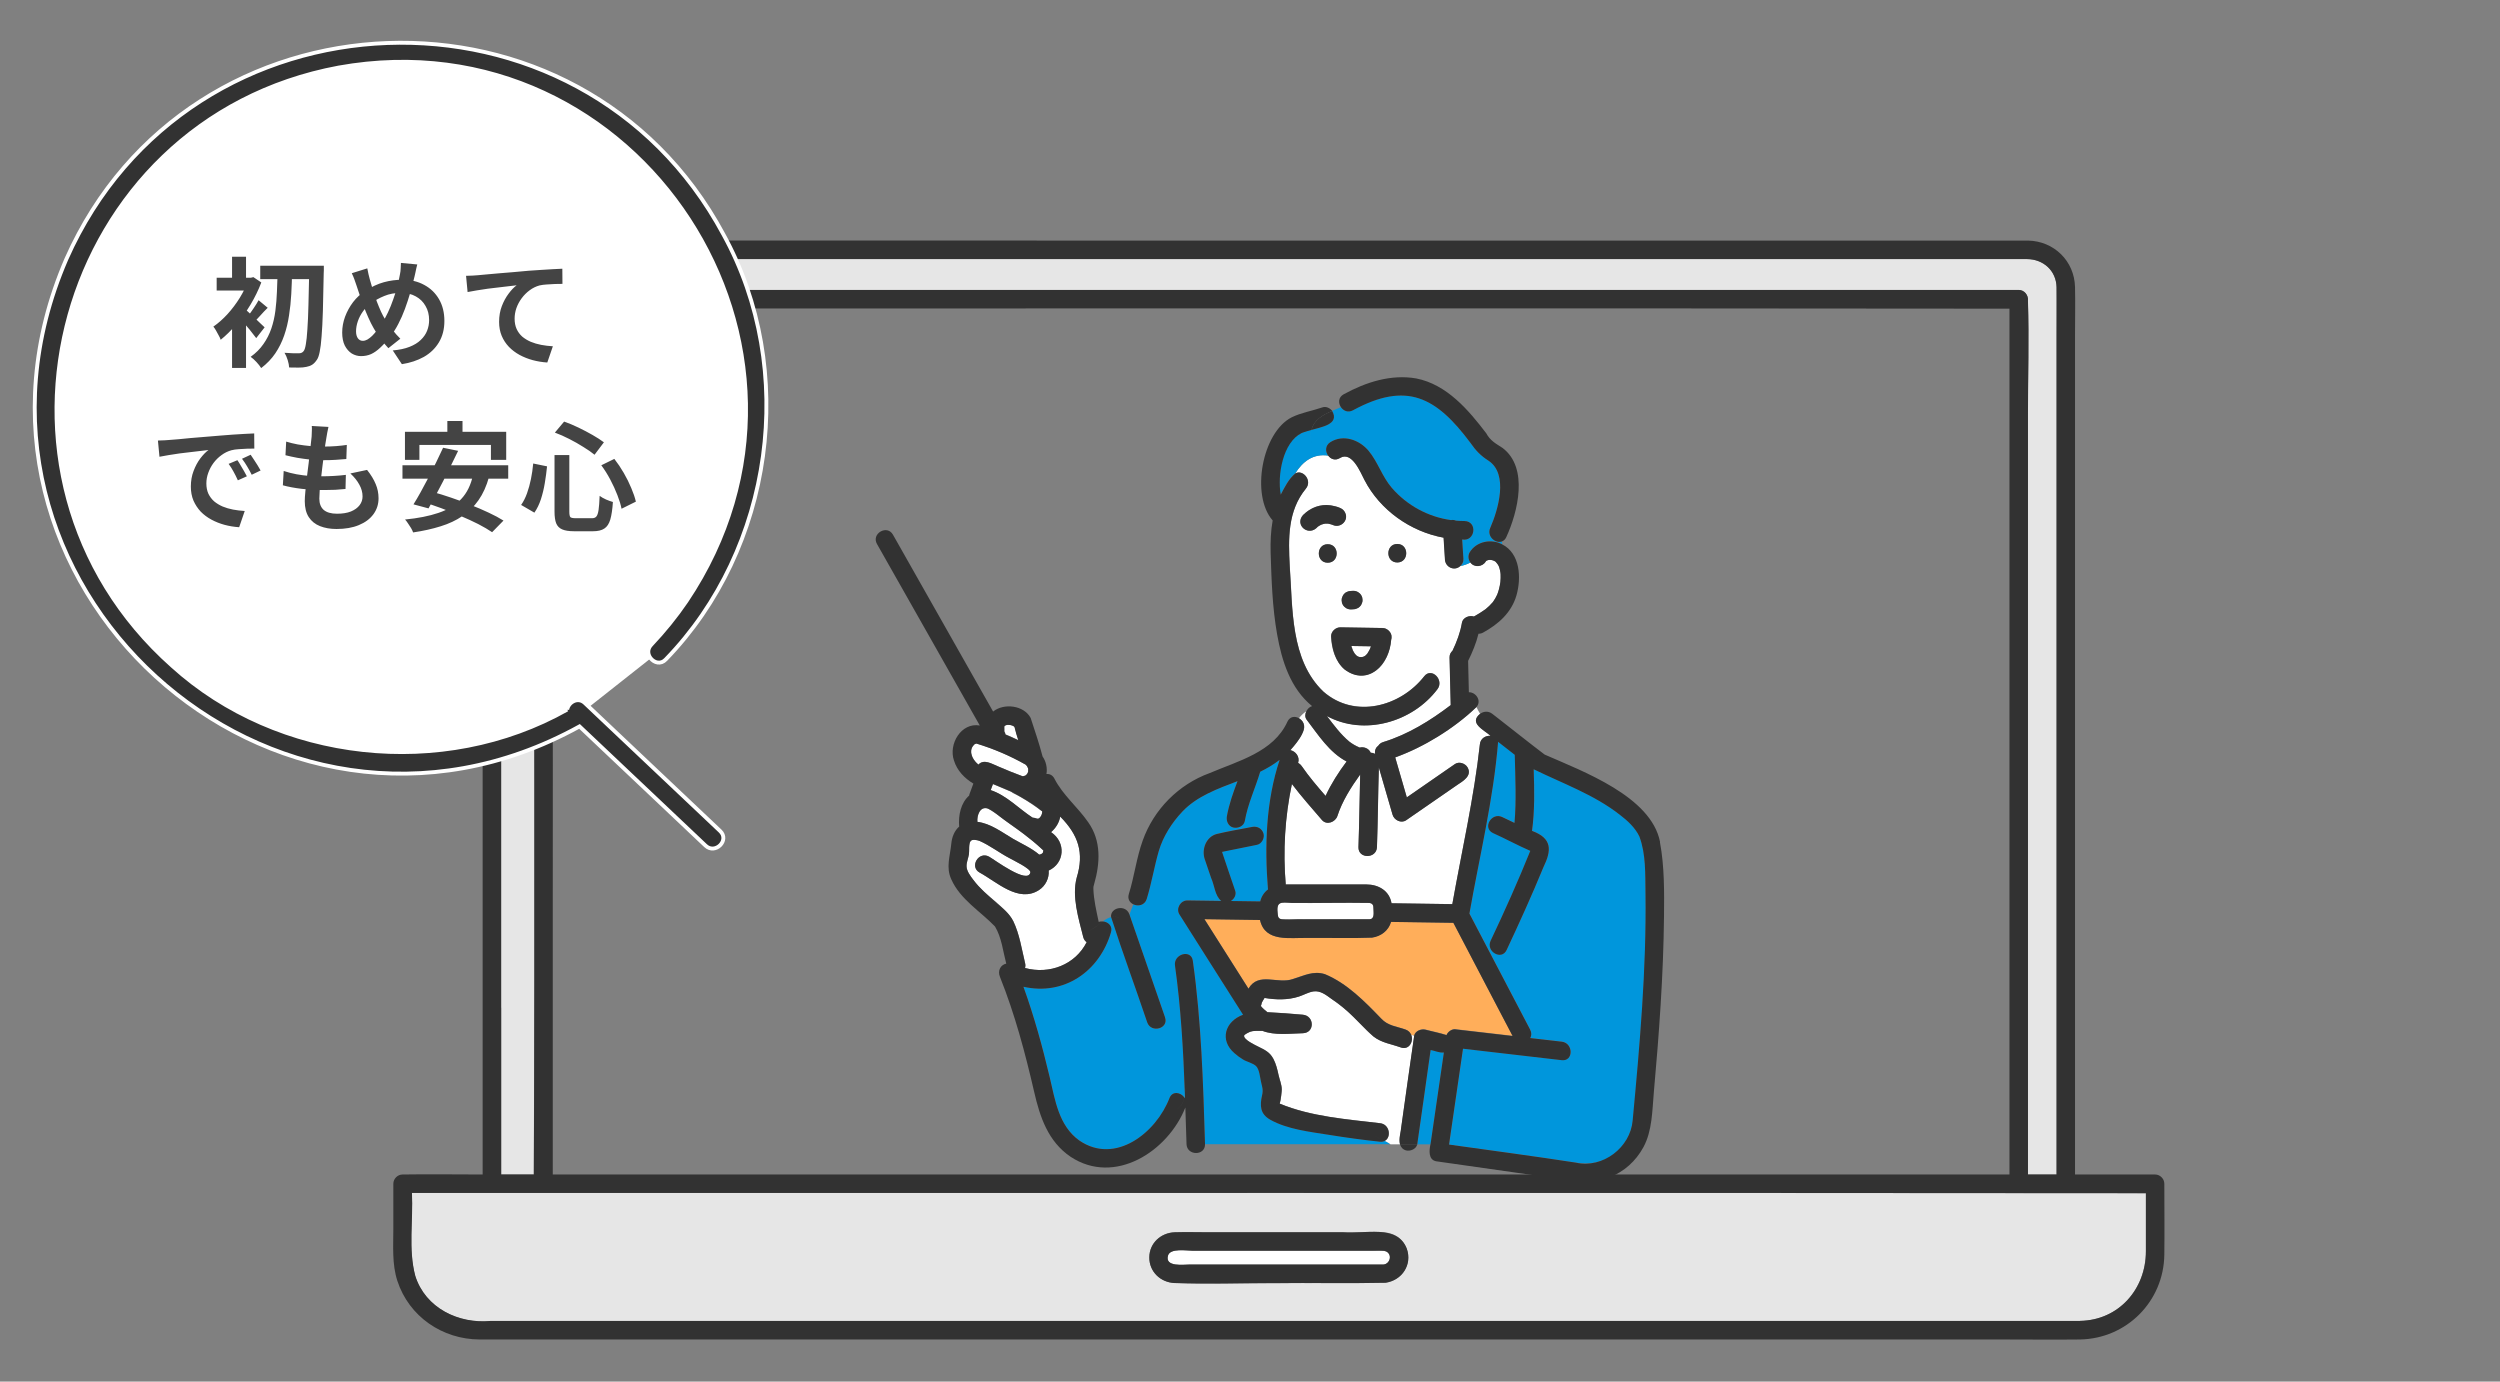 <svg width="380" height="210" viewBox="0 0 380 210" fill="none" xmlns="http://www.w3.org/2000/svg">
<rect x="0" y="0" width="380" height="210" fill="#808080" stroke="none"/>
<g clip-path="url(#clip0_1489_15729)">
<path d="M81.131 178.523C81.309 138.895 81.15 99.277 81.197 59.649C81.197 54.924 81.197 50.2 81.197 45.484C81.197 44.556 82.097 43.946 82.978 44.078C121.556 44.068 160.124 44.078 198.702 44.078C234.748 44.078 270.795 44.078 306.832 44.078C307.694 44.078 308.341 44.884 308.238 45.728C308.426 51.484 308.238 57.278 308.238 63.043V178.533H312.588V51.071C312.588 48.596 312.644 46.112 312.588 43.637C312.532 41.125 310.573 39.4 308.116 39.381C273.823 39.381 239.53 39.381 205.246 39.381C163.63 39.381 122.006 39.381 80.391 39.381C77.653 39.456 76.172 41.678 76.172 44.19V178.523H81.131Z" fill="#E6E6E6"/>
<path d="M326.162 181.372C238.32 181.287 150.449 181.362 62.596 181.334C62.803 185.497 62.034 189.875 63.103 193.934C64.659 198.828 69.684 201.265 74.587 200.787C87.834 200.787 101.08 200.787 114.327 200.787H316.141C322.037 200.693 326.162 195.95 326.162 190.212V181.381V181.372ZM183.814 187.297C192.561 187.306 201.298 187.278 210.045 187.297C215.051 187.343 215.492 194.159 210.626 194.965C199.939 194.984 189.214 195.162 178.526 195.012C176.389 194.918 174.664 193.278 174.692 191.093C174.72 188.909 176.464 187.362 178.573 187.297C180.317 187.24 182.07 187.297 183.814 187.297Z" fill="#E6E6E6"/>
<path d="M328.978 179.93C328.978 179.17 328.331 178.523 327.572 178.523H315.403V51.015C315.403 48.559 315.459 46.084 315.403 43.628C315.309 39.672 312.206 36.644 308.269 36.569C274.21 36.569 240.151 36.569 206.082 36.569C163.97 36.606 121.849 36.494 79.737 36.606C75.903 36.991 73.371 40.244 73.362 43.975C73.362 62.068 73.362 80.153 73.362 98.246V178.523C69.312 178.523 65.253 178.458 61.193 178.523C60.434 178.523 59.787 179.17 59.787 179.93V186.773C59.787 189.398 59.572 192.155 60.397 194.686C62.168 200.123 67.25 203.583 72.903 203.601C76.315 203.611 79.728 203.601 83.149 203.601H304.547C308.41 203.601 312.281 203.648 316.144 203.601C323.241 203.489 328.894 197.808 328.978 190.711C329.025 187.12 328.978 183.52 328.978 179.93ZM316.144 200.78H74.6C69.725 201.258 64.653 198.82 63.125 193.926C62.047 189.867 62.825 185.489 62.618 181.327C150.471 181.345 238.332 181.28 326.184 181.364V190.195C326.184 195.933 322.059 200.676 316.163 200.77L316.144 200.78ZM76.174 153.183V44.191C76.174 41.05 78.368 38.997 81.584 39.381C84.396 39.381 87.199 39.381 90.012 39.381H306C306.713 39.381 307.416 39.381 308.128 39.381C310.575 39.4 312.535 41.125 312.6 43.637C312.6 88.599 312.6 133.561 312.6 178.523H308.25V63.034C308.25 57.278 308.438 51.484 308.25 45.719C308.353 44.884 307.706 44.059 306.844 44.069H198.714C160.136 44.069 121.558 44.059 82.99 44.069C82.127 43.947 81.199 44.537 81.209 45.475C81.209 50.2 81.209 54.925 81.209 59.64C81.153 99.268 81.321 138.896 81.143 178.514H76.184V153.174L76.174 153.183ZM84.021 139.524C84.078 108.643 83.909 77.762 84.087 46.881C157.867 46.909 231.657 46.825 305.438 46.919V178.514H84.021V139.515V139.524Z" fill="#323232"/>
<path d="M180.851 192.208H210.269C211.254 192.142 211.666 190.773 210.766 190.248C209.866 189.939 208.863 190.173 207.916 190.108C199.029 190.108 190.141 190.108 181.254 190.108C180.391 190.108 177.879 189.676 177.541 190.839C177.026 192.629 179.923 192.198 180.851 192.198V192.208Z" fill="white"/>
<path d="M174.696 191.106C174.668 193.29 176.393 194.931 178.53 195.024C183.489 195.231 188.496 195.024 193.455 195.024C199.174 194.987 204.92 195.109 210.63 194.978C213.067 194.612 214.717 192.249 213.836 189.803C212.373 186.025 207.377 187.609 204.217 187.309C197.42 187.309 190.624 187.309 183.817 187.309C182.074 187.309 180.321 187.253 178.577 187.309C176.468 187.384 174.724 188.931 174.696 191.106ZM177.536 190.843C177.874 189.681 180.377 190.112 181.249 190.112H198.986C202.67 190.112 206.355 190.103 210.039 190.112C210.292 190.112 210.517 190.112 210.761 190.253C211.661 190.778 211.248 192.137 210.264 192.212H180.846C179.917 192.212 177.021 192.634 177.536 190.853V190.843Z" fill="#323232"/>
<path d="M98.975 98.018C133.503 61.105 101.287 1.495 51.467 10.271C8.634 18.252 -6.376 72.287 26.196 101.219C42.273 115.789 67.345 118.498 86.214 107.85C86.361 106.752 87.825 105.842 88.902 106.856C89.111 107.055 89.331 107.254 89.54 107.463L98.902 100.068C98.463 99.503 98.347 98.687 98.975 98.028V98.018Z" fill="white"/>
<path d="M86.214 107.851C67.345 118.499 42.273 115.801 26.196 101.22C-6.365 72.299 8.634 18.253 51.467 10.272C97.124 2.072 130.166 52.927 104.331 91.388C102.73 93.741 100.931 95.948 98.975 98.019C98.348 98.689 98.463 99.504 98.902 100.059C99.436 100.739 100.44 101.042 101.193 100.237C117.552 83.375 121.317 56.232 109.958 35.627C88.212 -4.874 28.759 -2.688 10.099 39.361C-11.051 88.176 41.478 136.135 88.087 110.414C94.478 116.46 100.858 122.495 107.249 128.541C108.713 129.932 110.941 127.714 109.466 126.323C103.473 120.654 97.49 114.995 91.497 109.326C90.628 108.51 89.771 107.694 88.903 106.868C87.836 105.853 86.371 106.763 86.214 107.862V107.851Z" fill="#323232" stroke="white" stroke-width="0.593"/>
<path d="M39.557 40.395H47.801V42.429H39.557V40.395ZM47.009 40.395H49.223C49.223 40.395 49.223 40.467 49.223 40.611C49.223 40.755 49.223 40.917 49.223 41.097C49.223 41.265 49.217 41.397 49.205 41.493C49.169 43.761 49.127 45.681 49.079 47.253C49.031 48.825 48.965 50.115 48.881 51.123C48.809 52.131 48.713 52.917 48.593 53.481C48.485 54.033 48.347 54.429 48.179 54.669C47.939 55.029 47.693 55.287 47.441 55.443C47.189 55.599 46.895 55.707 46.559 55.767C46.235 55.839 45.839 55.875 45.371 55.875C44.915 55.875 44.441 55.869 43.949 55.857C43.937 55.545 43.865 55.173 43.733 54.741C43.601 54.309 43.439 53.937 43.247 53.625C43.727 53.661 44.165 53.685 44.561 53.697C44.957 53.697 45.257 53.697 45.461 53.697C45.761 53.697 45.995 53.583 46.163 53.355C46.295 53.187 46.403 52.845 46.487 52.329C46.583 51.801 46.661 51.051 46.721 50.079C46.793 49.107 46.847 47.871 46.883 46.371C46.931 44.871 46.973 43.053 47.009 40.917V40.395ZM42.203 41.349H44.399C44.375 42.465 44.333 43.581 44.273 44.697C44.213 45.813 44.099 46.899 43.931 47.955C43.775 49.011 43.529 50.025 43.193 50.997C42.857 51.969 42.407 52.875 41.843 53.715C41.279 54.543 40.565 55.287 39.701 55.947C39.521 55.659 39.281 55.353 38.981 55.029C38.681 54.705 38.387 54.441 38.099 54.237C38.891 53.673 39.539 53.025 40.043 52.293C40.559 51.561 40.961 50.769 41.249 49.917C41.537 49.065 41.741 48.165 41.861 47.217C41.981 46.269 42.059 45.303 42.095 44.319C42.143 43.323 42.179 42.333 42.203 41.349ZM35.273 48.297L37.397 45.759V55.929H35.273V48.297ZM32.933 42.213H38.315V44.157H32.933V42.213ZM35.273 39.027H37.397V43.257H35.273V39.027ZM37.181 46.947C37.337 47.055 37.553 47.241 37.829 47.505C38.117 47.757 38.423 48.039 38.747 48.351C39.071 48.651 39.365 48.933 39.629 49.197C39.905 49.449 40.103 49.635 40.223 49.755L38.945 51.393C38.777 51.165 38.567 50.895 38.315 50.583C38.075 50.259 37.811 49.935 37.523 49.611C37.247 49.275 36.983 48.963 36.731 48.675C36.479 48.375 36.257 48.129 36.065 47.937L37.181 46.947ZM37.739 42.213H38.153L38.513 42.123L39.719 42.933C39.287 44.073 38.741 45.195 38.081 46.299C37.421 47.403 36.695 48.411 35.903 49.323C35.123 50.235 34.337 51.009 33.545 51.645C33.485 51.453 33.383 51.231 33.239 50.979C33.107 50.715 32.969 50.463 32.825 50.223C32.681 49.971 32.549 49.779 32.429 49.647C33.161 49.143 33.875 48.513 34.571 47.757C35.267 46.989 35.891 46.161 36.443 45.273C36.995 44.373 37.427 43.491 37.739 42.627V42.213ZM39.305 45.633L40.691 46.785C40.307 47.157 39.947 47.535 39.611 47.919C39.275 48.291 38.969 48.609 38.693 48.873L37.721 47.991C37.973 47.691 38.249 47.313 38.549 46.857C38.861 46.401 39.113 45.993 39.305 45.633ZM63.425 40.197C63.389 40.353 63.341 40.545 63.281 40.773C63.233 41.001 63.185 41.229 63.137 41.457C63.089 41.685 63.047 41.871 63.011 42.015C62.819 42.819 62.603 43.641 62.363 44.481C62.123 45.309 61.853 46.131 61.553 46.947C61.253 47.763 60.917 48.525 60.545 49.233C60.185 49.941 59.783 50.571 59.339 51.123C58.799 51.819 58.289 52.389 57.809 52.833C57.341 53.277 56.873 53.607 56.405 53.823C55.937 54.027 55.427 54.129 54.875 54.129C54.383 54.129 53.915 53.997 53.471 53.733C53.039 53.457 52.685 53.055 52.409 52.527C52.145 51.987 52.013 51.327 52.013 50.547C52.013 49.743 52.157 48.945 52.445 48.153C52.745 47.349 53.153 46.605 53.669 45.921C54.197 45.237 54.815 44.667 55.523 44.211C56.483 43.587 57.425 43.149 58.349 42.897C59.273 42.645 60.215 42.519 61.175 42.519C62.423 42.519 63.527 42.783 64.487 43.311C65.447 43.827 66.197 44.553 66.737 45.489C67.277 46.425 67.547 47.523 67.547 48.783C67.547 50.043 67.265 51.135 66.701 52.059C66.149 52.971 65.387 53.703 64.415 54.255C63.443 54.795 62.333 55.161 61.085 55.353L59.699 53.265C60.695 53.181 61.541 53.001 62.237 52.725C62.945 52.449 63.515 52.101 63.947 51.681C64.391 51.261 64.715 50.793 64.919 50.277C65.123 49.761 65.225 49.221 65.225 48.657C65.225 47.841 65.045 47.127 64.685 46.515C64.337 45.891 63.845 45.405 63.209 45.057C62.573 44.697 61.823 44.517 60.959 44.517C60.011 44.517 59.165 44.673 58.421 44.985C57.677 45.285 56.993 45.663 56.369 46.119C55.901 46.455 55.499 46.863 55.163 47.343C54.827 47.811 54.569 48.309 54.389 48.837C54.209 49.365 54.119 49.875 54.119 50.367C54.119 50.799 54.209 51.147 54.389 51.411C54.581 51.675 54.833 51.807 55.145 51.807C55.373 51.807 55.607 51.741 55.847 51.609C56.087 51.465 56.327 51.279 56.567 51.051C56.807 50.811 57.047 50.535 57.287 50.223C57.527 49.911 57.767 49.581 58.007 49.233C58.343 48.717 58.661 48.141 58.961 47.505C59.261 46.869 59.531 46.203 59.771 45.507C60.023 44.811 60.233 44.139 60.401 43.491C60.569 42.831 60.701 42.225 60.797 41.673C60.857 41.409 60.893 41.109 60.905 40.773C60.929 40.437 60.941 40.167 60.941 39.963L63.425 40.197ZM55.829 40.791C55.889 41.091 55.949 41.385 56.009 41.673C56.081 41.961 56.153 42.243 56.225 42.519C56.357 43.011 56.513 43.545 56.693 44.121C56.873 44.685 57.065 45.249 57.269 45.813C57.485 46.377 57.701 46.899 57.917 47.379C58.133 47.847 58.349 48.249 58.565 48.585C58.877 49.065 59.231 49.569 59.627 50.097C60.023 50.613 60.431 51.075 60.851 51.483L59.033 52.923C58.673 52.527 58.349 52.149 58.061 51.789C57.785 51.417 57.497 51.003 57.197 50.547C56.933 50.139 56.663 49.665 56.387 49.125C56.123 48.585 55.859 47.997 55.595 47.361C55.343 46.725 55.097 46.071 54.857 45.399C54.629 44.727 54.407 44.061 54.191 43.401C54.095 43.077 53.987 42.765 53.867 42.465C53.759 42.165 53.627 41.853 53.471 41.529L55.829 40.791ZM70.841 41.925C71.201 41.913 71.543 41.901 71.867 41.889C72.191 41.865 72.443 41.847 72.623 41.835C72.995 41.799 73.451 41.757 73.991 41.709C74.531 41.661 75.137 41.607 75.809 41.547C76.493 41.487 77.219 41.427 77.987 41.367C78.755 41.295 79.553 41.223 80.381 41.151C81.005 41.103 81.629 41.061 82.253 41.025C82.877 40.977 83.465 40.941 84.017 40.917C84.581 40.881 85.067 40.857 85.475 40.845L85.493 43.149C85.169 43.149 84.797 43.155 84.377 43.167C83.957 43.179 83.537 43.203 83.117 43.239C82.709 43.263 82.343 43.311 82.019 43.383C81.479 43.527 80.975 43.773 80.507 44.121C80.051 44.457 79.649 44.859 79.301 45.327C78.953 45.795 78.683 46.299 78.491 46.839C78.311 47.367 78.221 47.901 78.221 48.441C78.221 49.029 78.323 49.551 78.527 50.007C78.731 50.451 79.013 50.835 79.373 51.159C79.745 51.471 80.177 51.735 80.669 51.951C81.161 52.155 81.689 52.311 82.253 52.419C82.829 52.527 83.423 52.599 84.035 52.635L83.189 55.101C82.433 55.053 81.695 54.933 80.975 54.741C80.267 54.549 79.601 54.285 78.977 53.949C78.365 53.613 77.825 53.205 77.357 52.725C76.889 52.233 76.523 51.675 76.259 51.051C75.995 50.415 75.863 49.707 75.863 48.927C75.863 48.051 76.001 47.253 76.277 46.533C76.553 45.813 76.895 45.183 77.303 44.643C77.711 44.091 78.119 43.665 78.527 43.365C78.191 43.401 77.783 43.449 77.303 43.509C76.835 43.557 76.325 43.617 75.773 43.689C75.233 43.749 74.681 43.815 74.117 43.887C73.553 43.959 73.007 44.043 72.479 44.139C71.963 44.223 71.495 44.307 71.075 44.391L70.841 41.925ZM24.005 66.961C24.365 66.949 24.707 66.937 25.031 66.925C25.355 66.901 25.601 66.883 25.769 66.871C26.141 66.847 26.597 66.811 27.137 66.763C27.689 66.703 28.301 66.643 28.973 66.583C29.657 66.523 30.383 66.463 31.151 66.403C31.919 66.343 32.717 66.277 33.545 66.205C34.169 66.145 34.787 66.097 35.399 66.061C36.023 66.013 36.611 65.977 37.163 65.953C37.727 65.917 38.219 65.893 38.639 65.881L38.657 68.185C38.333 68.185 37.961 68.191 37.541 68.203C37.121 68.215 36.701 68.239 36.281 68.275C35.873 68.299 35.507 68.353 35.183 68.437C34.643 68.581 34.139 68.827 33.671 69.175C33.203 69.511 32.795 69.913 32.447 70.381C32.111 70.837 31.847 71.335 31.655 71.875C31.463 72.403 31.367 72.937 31.367 73.477C31.367 74.065 31.469 74.587 31.673 75.043C31.889 75.487 32.177 75.871 32.537 76.195C32.909 76.507 33.341 76.771 33.833 76.987C34.325 77.191 34.853 77.347 35.417 77.455C35.993 77.563 36.587 77.635 37.199 77.671L36.353 80.137C35.597 80.089 34.859 79.969 34.139 79.777C33.431 79.585 32.765 79.321 32.141 78.985C31.517 78.649 30.971 78.241 30.503 77.761C30.047 77.269 29.681 76.711 29.405 76.087C29.141 75.451 29.009 74.743 29.009 73.963C29.009 73.099 29.147 72.307 29.423 71.587C29.699 70.855 30.041 70.219 30.449 69.679C30.869 69.127 31.283 68.701 31.691 68.401C31.355 68.449 30.947 68.497 30.467 68.545C29.999 68.593 29.489 68.653 28.937 68.725C28.397 68.785 27.845 68.851 27.281 68.923C26.717 68.995 26.171 69.079 25.643 69.175C25.127 69.259 24.659 69.343 24.239 69.427L24.005 66.961ZM36.083 69.949C36.239 70.165 36.401 70.423 36.569 70.723C36.749 71.011 36.923 71.305 37.091 71.605C37.259 71.893 37.403 72.157 37.523 72.397L36.155 73.009C35.927 72.505 35.705 72.061 35.489 71.677C35.285 71.293 35.039 70.903 34.751 70.507L36.083 69.949ZM38.099 69.121C38.255 69.337 38.423 69.589 38.603 69.877C38.795 70.153 38.981 70.441 39.161 70.741C39.341 71.029 39.491 71.287 39.611 71.515L38.261 72.163C38.021 71.683 37.787 71.257 37.559 70.885C37.343 70.513 37.085 70.129 36.785 69.733L38.099 69.121ZM49.925 64.891C49.853 65.215 49.793 65.503 49.745 65.755C49.697 66.007 49.655 66.253 49.619 66.493C49.571 66.745 49.511 67.111 49.439 67.591C49.379 68.059 49.307 68.593 49.223 69.193C49.151 69.781 49.073 70.399 48.989 71.047C48.917 71.683 48.845 72.307 48.773 72.919C48.701 73.531 48.641 74.089 48.593 74.593C48.557 75.097 48.539 75.499 48.539 75.799C48.539 76.543 48.761 77.113 49.205 77.509C49.661 77.893 50.333 78.085 51.221 78.085C52.061 78.085 52.769 77.971 53.345 77.743C53.921 77.503 54.359 77.185 54.659 76.789C54.959 76.393 55.109 75.949 55.109 75.457C55.109 74.845 54.947 74.251 54.623 73.675C54.311 73.087 53.855 72.517 53.255 71.965L55.793 71.425C56.393 72.181 56.831 72.901 57.107 73.585C57.395 74.257 57.539 74.977 57.539 75.745C57.539 76.645 57.281 77.449 56.765 78.157C56.249 78.865 55.511 79.417 54.551 79.813C53.603 80.209 52.469 80.407 51.149 80.407C50.213 80.407 49.379 80.263 48.647 79.975C47.915 79.687 47.345 79.231 46.937 78.607C46.529 77.983 46.325 77.173 46.325 76.177C46.325 75.805 46.355 75.313 46.415 74.701C46.475 74.077 46.547 73.393 46.631 72.649C46.727 71.893 46.823 71.131 46.919 70.363C47.015 69.583 47.099 68.845 47.171 68.149C47.255 67.453 47.321 66.853 47.369 66.349C47.393 65.929 47.405 65.611 47.405 65.395C47.417 65.167 47.411 64.951 47.387 64.747L49.925 64.891ZM43.499 67.123C44.039 67.291 44.627 67.435 45.263 67.555C45.899 67.663 46.553 67.747 47.225 67.807C47.897 67.855 48.533 67.879 49.133 67.879C49.841 67.879 50.501 67.855 51.113 67.807C51.725 67.759 52.259 67.699 52.715 67.627L52.643 69.769C52.103 69.817 51.563 69.859 51.023 69.895C50.483 69.931 49.835 69.949 49.079 69.949C48.467 69.949 47.831 69.919 47.171 69.859C46.511 69.787 45.857 69.697 45.209 69.589C44.561 69.469 43.955 69.337 43.391 69.193L43.499 67.123ZM43.121 71.587C43.769 71.803 44.423 71.971 45.083 72.091C45.755 72.211 46.415 72.295 47.063 72.343C47.723 72.379 48.353 72.397 48.953 72.397C49.505 72.397 50.099 72.379 50.735 72.343C51.383 72.307 51.995 72.253 52.571 72.181L52.517 74.323C52.013 74.371 51.497 74.413 50.969 74.449C50.441 74.473 49.895 74.485 49.331 74.485C48.131 74.485 46.979 74.425 45.875 74.305C44.771 74.173 43.811 73.993 42.995 73.765L43.121 71.587ZM67.997 63.991H70.301V67.285H67.997V63.991ZM61.553 65.629H76.943V69.895H74.621V67.627H63.749V69.895H61.553V65.629ZM67.349 68.059L69.635 68.527C69.287 69.259 68.915 70.021 68.519 70.813C68.135 71.593 67.745 72.373 67.349 73.153C66.953 73.933 66.563 74.677 66.179 75.385C65.807 76.081 65.459 76.711 65.135 77.275L62.849 76.663C63.197 76.111 63.563 75.487 63.947 74.791C64.343 74.083 64.739 73.345 65.135 72.577C65.543 71.797 65.933 71.023 66.305 70.255C66.689 69.475 67.037 68.743 67.349 68.059ZM71.903 72.181L74.333 72.487C73.949 73.879 73.415 75.061 72.731 76.033C72.059 76.993 71.243 77.797 70.283 78.445C69.335 79.093 68.237 79.609 66.989 79.993C65.741 80.389 64.343 80.701 62.795 80.929C62.735 80.749 62.633 80.533 62.489 80.281C62.345 80.041 62.189 79.801 62.021 79.561C61.865 79.321 61.715 79.123 61.571 78.967C63.539 78.775 65.231 78.439 66.647 77.959C68.075 77.479 69.227 76.777 70.103 75.853C70.979 74.929 71.579 73.705 71.903 72.181ZM61.175 70.723H77.249V72.757H61.175V70.723ZM64.199 76.285L65.765 74.773C66.641 75.013 67.571 75.301 68.555 75.637C69.551 75.973 70.535 76.339 71.507 76.735C72.491 77.119 73.415 77.515 74.279 77.923C75.155 78.331 75.905 78.733 76.529 79.129L74.801 80.893C74.237 80.509 73.541 80.101 72.713 79.669C71.885 79.249 70.985 78.835 70.013 78.427C69.041 78.007 68.057 77.611 67.061 77.239C66.065 76.867 65.111 76.549 64.199 76.285ZM84.287 69.175H86.537V77.761C86.537 78.205 86.591 78.487 86.699 78.607C86.819 78.715 87.095 78.769 87.527 78.769C87.611 78.769 87.767 78.769 87.995 78.769C88.223 78.769 88.469 78.769 88.733 78.769C88.997 78.769 89.243 78.769 89.471 78.769C89.699 78.769 89.873 78.769 89.993 78.769C90.281 78.769 90.497 78.685 90.641 78.517C90.797 78.337 90.911 78.001 90.983 77.509C91.055 77.017 91.109 76.303 91.145 75.367C91.397 75.559 91.721 75.745 92.117 75.925C92.513 76.093 92.861 76.219 93.161 76.303C93.089 77.419 92.957 78.307 92.765 78.967C92.573 79.615 92.273 80.071 91.865 80.335C91.457 80.611 90.887 80.749 90.155 80.749C90.059 80.749 89.909 80.749 89.705 80.749C89.513 80.749 89.291 80.749 89.039 80.749C88.799 80.749 88.559 80.749 88.319 80.749C88.079 80.749 87.857 80.749 87.653 80.749C87.461 80.749 87.323 80.749 87.239 80.749C86.471 80.749 85.871 80.653 85.439 80.461C85.019 80.281 84.719 79.975 84.539 79.543C84.371 79.111 84.287 78.517 84.287 77.761V69.175ZM84.341 65.755L85.745 64.081C86.465 64.333 87.197 64.639 87.941 64.999C88.685 65.359 89.393 65.731 90.065 66.115C90.737 66.499 91.313 66.871 91.793 67.231L90.371 69.121C89.903 68.737 89.333 68.341 88.661 67.933C88.001 67.513 87.293 67.111 86.537 66.727C85.793 66.343 85.061 66.019 84.341 65.755ZM81.047 70.453L83.153 70.885C83.069 71.713 82.955 72.559 82.811 73.423C82.667 74.287 82.469 75.109 82.217 75.889C81.965 76.657 81.635 77.335 81.227 77.923L79.211 76.753C79.571 76.237 79.871 75.643 80.111 74.971C80.351 74.299 80.549 73.579 80.705 72.811C80.861 72.043 80.975 71.257 81.047 70.453ZM91.397 70.723L93.377 69.751C93.893 70.411 94.373 71.125 94.817 71.893C95.261 72.661 95.639 73.423 95.951 74.179C96.275 74.935 96.509 75.625 96.653 76.249L94.475 77.329C94.355 76.717 94.145 76.027 93.845 75.259C93.545 74.479 93.185 73.693 92.765 72.901C92.345 72.109 91.889 71.383 91.397 70.723Z" fill="#444444"/>
<path d="M152.68 110.385C152.68 110.385 152.68 110.385 152.68 110.394C152.68 110.394 152.68 110.385 152.688 110.377C152.688 110.377 152.688 110.377 152.68 110.385Z" fill="#0096DC"/>
<path d="M153.958 110.302C153.648 110.199 153.836 110.237 153.958 110.302V110.302Z" fill="#0096DC"/>
<path d="M153.906 120.502C153.812 120.455 153.728 120.399 153.653 120.333C152.744 119.958 151.834 119.574 150.925 119.189C150.812 119.499 150.691 119.808 150.578 120.118C152.987 120.914 154.853 122.939 156.944 124.299C157.122 124.308 157.309 124.346 157.478 124.411C157.497 124.411 157.534 124.421 157.553 124.43C157.581 124.43 157.628 124.439 157.694 124.458C157.722 124.458 157.741 124.458 157.769 124.458C157.787 124.458 157.797 124.458 157.816 124.449C157.862 124.43 157.9 124.402 157.947 124.383C158.012 124.327 158.069 124.271 158.125 124.205C158.191 124.111 158.256 124.008 158.303 123.905C158.35 123.793 158.378 123.699 158.397 123.586C158.397 123.399 158.406 123.38 158.416 123.446C158.416 123.408 158.416 123.371 158.416 123.333C156.972 122.293 155.519 121.271 153.897 120.521L153.906 120.502Z" fill="white"/>
<path d="M152.855 110.266C152.855 110.266 152.874 110.256 152.893 110.256C152.921 110.237 152.93 110.237 152.959 110.219C152.93 110.237 152.893 110.256 152.855 110.275V110.266Z" fill="#0096DC"/>
<path d="M152.695 110.357C152.695 110.357 152.714 110.347 152.733 110.338C152.723 110.338 152.714 110.357 152.705 110.357H152.695Z" fill="#0096DC"/>
<path d="M157.559 124.422H157.531C157.559 124.431 157.587 124.441 157.616 124.45C157.634 124.45 157.653 124.45 157.672 124.45C157.634 124.45 157.597 124.431 157.559 124.422Z" fill="#0096DC"/>
<path d="M152.75 110.312C152.75 110.312 152.75 110.312 152.769 110.302C152.787 110.284 152.797 110.274 152.825 110.246C152.806 110.265 152.778 110.293 152.759 110.312H152.75Z" fill="#0096DC"/>
<path d="M152.75 110.318C152.75 110.318 152.816 110.28 152.853 110.262C152.825 110.271 152.787 110.29 152.769 110.299C152.769 110.299 152.759 110.309 152.75 110.318Z" fill="#0096DC"/>
<path d="M205.981 99.427C205.981 99.427 205.962 99.408 205.953 99.398C205.953 99.408 205.972 99.417 205.981 99.427Z" fill="#0096DC"/>
<path d="M207.295 99.802C207.37 99.784 207.398 99.755 207.389 99.746C207.342 99.765 207.305 99.793 207.258 99.812C207.267 99.812 207.277 99.812 207.295 99.802Z" fill="#0096DC"/>
<path d="M205.97 99.399C205.97 99.399 205.951 99.371 205.941 99.361C205.923 99.343 205.913 99.333 205.895 99.314C205.923 99.343 205.951 99.371 205.97 99.408V99.399Z" fill="#0096DC"/>
<path d="M206.145 99.588C206.145 99.588 206.182 99.644 206.229 99.672C206.191 99.644 206.173 99.616 206.145 99.588Z" fill="#0096DC"/>
<path d="M207.773 99.439C207.773 99.439 207.792 99.402 207.802 99.393C207.802 99.393 207.802 99.393 207.802 99.402C207.802 99.421 207.792 99.421 207.783 99.439H207.773Z" fill="#0096DC"/>
<path d="M206.316 99.757C206.316 99.757 206.279 99.719 206.26 99.7C206.251 99.7 206.232 99.682 206.223 99.682C206.251 99.71 206.288 99.728 206.316 99.757Z" fill="#0096DC"/>
<path d="M205.617 98.808C205.711 98.996 205.814 99.183 205.936 99.361C206.048 99.464 206.067 99.502 206.048 99.493C206.077 99.53 206.114 99.558 206.152 99.596C206.152 99.586 206.198 99.614 206.283 99.699C206.348 99.736 206.414 99.774 206.48 99.811C206.555 99.839 206.63 99.858 206.714 99.877C206.817 99.877 206.92 99.886 207.023 99.877C207.117 99.868 207.183 99.849 207.258 99.821C207.352 99.755 207.408 99.736 207.408 99.746C207.455 99.727 207.492 99.699 207.539 99.671C207.633 99.586 207.727 99.502 207.811 99.399C207.858 99.305 207.895 99.249 207.914 99.239C208.083 99.024 208.186 98.771 208.308 98.527C208.308 98.546 208.298 98.555 208.289 98.564C208.102 98.902 208.233 98.696 208.289 98.564C208.336 98.461 208.364 98.349 208.402 98.236C207.408 98.218 206.423 98.208 205.43 98.189C205.486 98.377 205.552 98.555 205.617 98.743C205.617 98.761 205.636 98.78 205.645 98.808H205.617Z" fill="white"/>
<path d="M157.728 124.467C157.719 124.467 157.709 124.467 157.7 124.467C157.691 124.467 157.681 124.467 157.672 124.467C157.691 124.467 157.709 124.467 157.728 124.476V124.467Z" fill="#0096DC"/>
<path d="M207.18 99.859C207.18 99.859 207.236 99.831 207.255 99.812H207.236C207.217 99.822 207.208 99.831 207.18 99.85V99.859Z" fill="#0096DC"/>
<path d="M158.425 123.445C158.425 123.445 158.425 123.52 158.406 123.567C158.406 123.595 158.406 123.605 158.406 123.642C158.406 123.577 158.416 123.511 158.416 123.445H158.425Z" fill="#0096DC"/>
<path d="M158.407 123.25C158.369 123.175 158.341 123.193 158.407 123.259C158.407 123.259 158.407 123.259 158.407 123.25Z" fill="#0096DC"/>
<path d="M207.848 99.334C207.904 99.269 207.913 99.222 207.895 99.24C207.866 99.287 207.829 99.334 207.801 99.391C207.82 99.372 207.829 99.353 207.848 99.344V99.334Z" fill="#0096DC"/>
<path d="M158.527 129.107C158.565 129.192 158.584 129.239 158.602 129.267C158.612 129.239 158.602 129.192 158.527 129.107Z" fill="#0096DC"/>
<path d="M154.733 126.101C153.177 125.107 151.771 123.785 150.158 122.904C148.949 122.51 148.48 123.972 148.574 124.929C150.571 125.172 152.287 126.494 153.983 127.497C155.221 128.219 156.805 128.913 157.977 129.916C158.062 129.888 158.212 129.841 158.212 129.86C158.277 129.822 158.333 129.794 158.399 129.747C158.399 129.747 158.418 129.729 158.455 129.7C158.577 129.579 158.53 129.56 158.596 129.316C158.605 129.316 158.596 129.297 158.615 129.297C158.605 129.288 158.615 129.297 158.587 129.269C157.387 128.097 156.027 127.066 154.743 126.11L154.733 126.101Z" fill="white"/>
<path d="M194.347 167.65C194.347 167.65 194.309 167.621 194.234 167.584C194.272 167.603 194.3 167.621 194.337 167.64L194.347 167.65Z" fill="#0096DC"/>
<path d="M194.258 167.631C194.258 167.631 194.239 167.603 194.23 167.593C194.23 167.593 194.22 167.593 194.211 167.584C194.211 167.603 194.23 167.621 194.258 167.631Z" fill="#0096DC"/>
<path d="M194.216 167.561C194.216 167.561 194.216 167.561 194.216 167.57C194.216 167.57 194.216 167.57 194.224 167.57L194.207 167.553L194.216 167.561Z" fill="#0096DC"/>
<path d="M185.754 129.496C185.754 129.496 185.763 129.487 185.773 129.468C185.773 129.468 185.773 129.459 185.773 129.449C185.773 129.459 185.773 129.468 185.763 129.477L185.754 129.496Z" fill="#0096DC"/>
<path d="M218.857 159.933C218.388 159.82 217.92 159.698 217.46 159.586C216.776 164.367 216.129 169.158 215.426 173.939H217.441C218.116 169.28 218.791 164.62 219.476 159.961C219.288 159.998 219.082 159.989 218.866 159.933H218.857Z" fill="#0096DC"/>
<path d="M180.13 166.944C180.13 166.681 180.111 166.419 180.102 166.156C180.073 166.362 180.045 166.569 180.008 166.784C180.045 166.841 180.092 166.887 180.13 166.944Z" fill="#0096DC"/>
<path d="M211.355 173.93C211.064 173.724 210.774 173.555 210.474 173.405C210.277 173.499 210.042 173.555 209.761 173.527C207.183 173.255 204.605 172.908 202.046 172.487C199.13 172.018 195.689 171.652 193.064 170.171C191.546 169.308 191.461 168.052 191.846 166.449C192.043 165.605 191.855 165.221 191.668 164.368C191.518 163.693 191.433 162.568 190.936 162.043C190.505 161.593 189.511 161.377 188.958 161.04C188.499 160.759 188.049 160.44 187.646 160.074C185.33 158.096 186.211 155.209 188.949 154.224C185.705 149.152 182.499 144.052 179.274 138.971C178.702 138.071 179.443 136.843 180.493 136.853C182.208 136.881 183.915 136.899 185.63 136.928C184.646 136.103 184.618 134.556 184.093 133.431C183.765 132.474 183.436 131.518 183.118 130.562C182.611 129.053 183.343 127.131 185.002 126.737C186.755 126.315 188.546 126.024 190.318 125.678C191.096 125.528 191.799 125.893 192.052 126.662C192.277 127.346 191.789 128.246 191.068 128.396C189.305 128.743 187.543 129.109 185.78 129.456H185.771V129.474C185.79 129.456 185.79 129.474 185.771 129.493C185.771 129.493 185.771 129.512 185.771 129.521C185.79 129.484 185.799 129.484 185.771 129.568C186.399 131.509 187.093 133.44 187.74 135.381C187.955 136.009 187.599 136.637 187.083 136.956C188.574 136.974 190.064 137.003 191.555 137.021C191.696 136.328 192.146 135.624 192.727 135.203C192.202 128.649 192.418 121.796 194.499 115.506C193.58 116.209 192.586 116.809 191.546 117.306C190.796 119.818 189.652 122.209 189.202 124.806C189.052 125.575 188.171 125.95 187.468 125.79C186.69 125.612 186.343 124.778 186.483 124.056C186.811 122.228 187.44 120.484 188.096 118.74C185.049 119.903 181.918 121.037 179.724 123.353C178.13 125.04 176.771 127.14 176.124 129.371C175.421 131.771 175.037 134.246 174.296 136.646C173.987 137.631 172.983 137.809 172.262 137.462C172.055 137.977 171.858 138.484 171.68 139.009C173.49 144.221 175.29 149.434 177.099 154.655C177.69 156.371 174.971 157.102 174.39 155.405C172.58 150.062 170.621 144.756 168.896 139.393C168.455 139.496 168.052 139.74 167.64 140.049C168.446 140.115 169.196 140.762 168.868 141.746C167.096 147.662 161.752 151.365 155.574 149.977C157.187 154.459 158.462 159.062 159.559 163.702C160.384 167.18 160.927 171.108 164.068 173.349C169.543 177.108 175.787 172.158 177.783 166.862C178.252 165.774 179.443 166.027 180.015 166.777C180.052 166.562 180.071 166.355 180.108 166.149C179.874 159.662 179.508 153.155 178.608 146.762C178.355 144.99 181.065 144.231 181.318 146.012C182.611 155.218 182.893 164.63 183.174 173.921H211.364L211.355 173.93Z" fill="#0096DC"/>
<path d="M198.111 111.117C197.614 112.214 196.93 113.17 196.133 114.023C196.902 114.183 197.614 115.017 197.314 115.955C197.53 116.076 197.727 116.245 197.867 116.461C198.964 118.055 200.22 119.517 201.486 120.98C202.339 119.133 203.455 117.38 204.683 115.748C202.039 114.361 200.37 111.698 198.608 109.392C198.317 109.008 198.355 108.52 198.561 108.117C198.12 108.398 197.755 108.764 197.436 109.177C198.055 109.523 198.486 110.302 198.111 111.127V111.117Z" fill="white"/>
<path d="M218.361 112.055C216.383 113.273 214.274 114.351 212.071 115.12C212.661 117.145 213.243 119.17 213.833 121.195C216.271 119.508 218.708 117.82 221.146 116.133C221.774 115.701 222.711 116.02 223.067 116.639C223.789 117.914 222.383 118.72 221.474 119.32C218.896 121.101 216.318 122.892 213.73 124.673C212.961 125.198 211.902 124.645 211.668 123.83C210.974 121.439 210.28 119.048 209.586 116.658C209.455 120.689 209.436 124.72 209.296 128.751C209.23 130.561 206.418 130.561 206.483 128.751C206.615 125.076 206.643 121.392 206.746 117.717C205.358 119.648 204.008 121.776 203.286 124.017C202.986 124.954 201.665 125.479 200.933 124.636C199.377 122.836 197.802 121.055 196.368 119.161C195.308 124.167 194.999 129.333 195.43 134.433C199.518 134.433 203.596 134.433 207.683 134.433C209.53 134.433 211.189 135.389 211.508 137.292C214.593 137.339 217.677 137.386 220.752 137.423C222.168 129.426 224.052 121.195 224.933 113.18C225.008 112.223 225.833 111.783 226.564 111.839C225.533 110.93 223.227 109.917 224.971 108.492C224.774 108.164 224.586 107.817 224.408 107.461C222.636 109.242 220.499 110.705 218.371 112.045L218.361 112.055Z" fill="white"/>
<path d="M228.063 86.984C228.035 86.797 227.988 86.6 227.942 86.412C227.942 86.412 227.848 86.131 227.857 86.131C227.707 85.784 227.585 85.681 227.407 85.437C227.351 85.381 227.323 85.362 227.323 85.353C227.304 85.334 227.276 85.325 227.257 85.306C227.21 85.278 226.995 85.184 226.985 85.175C226.892 85.147 226.807 85.119 226.713 85.1C226.685 85.1 226.676 85.1 226.657 85.091C226.535 85.081 226.385 85.081 226.273 85.091C226.179 85.119 226.038 85.175 226.02 85.175C225.973 85.203 225.926 85.231 225.917 85.231C225.898 85.25 225.879 85.269 225.86 85.287C225.851 85.306 225.851 85.306 225.832 85.334C225.354 86.159 224.098 86.281 223.517 85.494C223.039 85.756 222.523 85.934 221.989 86.037C221.07 86.872 219.692 86.197 219.654 85.006C219.589 83.919 219.514 82.822 219.448 81.725C214.423 80.806 209.792 77.534 207.429 72.969C206.839 71.844 205.517 68.488 203.689 69.622C202.976 70.063 202.292 69.781 201.908 69.247C199.62 68.909 198.026 70.147 196.892 71.947C198.036 71.291 199.517 73.016 198.495 74.263C195.72 77.656 195.833 81.875 196.048 86.019C196.517 92.45 196.123 100.325 201.167 105.115C205.929 109.278 212.867 107.422 216.495 102.781C217.61 101.356 219.589 103.362 218.482 104.768C214.695 109.775 207.336 111.893 201.701 108.828C202.751 110.206 203.782 111.622 205.132 112.737C205.601 113.084 206.107 113.384 206.651 113.6C206.586 113.572 206.539 113.553 206.436 113.515C206.52 113.543 206.604 113.581 206.689 113.618C207.345 113.45 208.104 113.778 208.357 114.396C208.601 114.406 208.836 114.462 209.042 114.584C208.939 114.031 209.164 113.59 209.529 113.318C209.689 113.075 209.932 112.878 210.289 112.775C214.039 111.631 217.432 109.531 220.526 107.168C220.47 104.75 220.414 102.34 220.348 99.922C220.339 99.509 220.517 99.162 220.798 98.909C221.445 97.559 221.989 96.134 222.232 94.653C222.364 93.856 223.357 93.472 224.051 93.706C224.642 93.378 225.214 93.031 225.757 92.637C225.795 92.609 225.795 92.609 225.813 92.6C226.207 92.29 226.554 91.944 226.882 91.569C226.92 91.522 226.938 91.503 226.948 91.494C227.21 91.137 227.435 90.753 227.604 90.35C227.829 89.759 227.97 89.178 228.063 88.559C228.063 88.559 228.063 88.522 228.082 88.409C228.11 88.044 228.129 87.669 228.11 87.303C228.11 87.303 228.082 87.059 228.082 87.003L228.063 86.984ZM205.339 89.825C205.461 89.825 205.582 89.816 205.704 89.806C205.957 89.806 206.192 89.872 206.417 89.994C206.511 90.069 206.604 90.144 206.698 90.209C206.876 90.387 206.989 90.594 207.064 90.828C207.082 90.95 207.101 91.081 207.111 91.203C207.111 91.4 207.073 91.578 206.989 91.747C206.932 91.925 206.839 92.075 206.698 92.197C206.567 92.337 206.417 92.431 206.248 92.487C206.079 92.572 205.901 92.619 205.704 92.609C205.582 92.609 205.461 92.619 205.339 92.628C205.086 92.628 204.851 92.562 204.626 92.441C204.532 92.365 204.439 92.29 204.345 92.225C204.167 92.047 204.054 91.841 203.979 91.606C203.961 91.484 203.942 91.353 203.932 91.231C203.932 91.034 203.97 90.856 204.054 90.687C204.111 90.509 204.204 90.359 204.345 90.237C204.476 90.097 204.626 90.003 204.795 89.947C204.964 89.862 205.142 89.816 205.339 89.825ZM200.051 80.272C198.711 81.528 196.789 79.616 198.064 78.284C198.776 77.6 199.676 77.028 200.661 76.859C201.767 76.644 202.883 76.841 203.895 77.309C204.223 77.45 204.439 77.825 204.542 78.153C204.889 79.325 203.567 80.356 202.507 79.756C202.582 79.794 202.667 79.822 202.742 79.859C202.461 79.737 202.17 79.653 201.87 79.597C201.711 79.588 201.551 79.588 201.392 79.597C201.195 79.634 200.998 79.691 200.811 79.756C200.642 79.841 200.473 79.944 200.314 80.047C200.22 80.122 200.126 80.197 200.042 80.281L200.051 80.272ZM201.823 82.719C203.632 82.719 203.632 85.531 201.823 85.531C200.014 85.531 200.014 82.719 201.823 82.719ZM211.461 97.231C210.673 104.843 202.545 104.253 202.329 96.753C202.292 96.003 203.004 95.337 203.736 95.347C205.864 95.384 207.982 95.412 210.111 95.45C210.832 95.422 211.573 96.125 211.517 96.856C211.517 96.987 211.498 97.109 211.461 97.231ZM212.389 85.494C210.579 85.494 210.579 82.681 212.389 82.681C214.198 82.681 214.198 85.494 212.389 85.494Z" fill="white"/>
<path d="M201.886 69.249C201.445 68.639 201.417 67.702 202.242 67.196C204.22 65.968 206.667 66.868 208.055 68.546C209.47 70.261 210.098 72.465 211.57 74.161C213.886 76.833 217.101 78.577 220.57 79.055C220.823 78.999 221.095 79.036 221.311 79.139C221.742 79.177 222.173 79.205 222.605 79.196C224.648 79.224 224.245 82.383 222.258 81.999C222.323 83.002 222.389 84.005 222.455 85.008C222.483 85.43 222.276 85.786 221.976 86.039C222.511 85.936 223.026 85.758 223.505 85.496C223.167 85.055 223.083 84.418 223.392 83.921C224.405 82.271 226.664 81.83 228.333 82.721C228.333 82.58 228.314 82.439 228.286 82.289C227.301 82.664 225.923 81.511 226.514 80.218C227.723 77.471 229.298 72.09 226.289 70.046C225.08 69.286 224.301 68.471 223.495 67.299C218.292 60.305 213.792 57.924 205.645 62.349C204.895 62.761 204.192 62.433 203.817 61.89C203.367 62.077 202.908 62.265 202.467 62.452C203.695 64.543 200.695 64.927 199.327 65.349C199.186 65.921 199.167 66.586 199.327 67.402C199.167 66.586 199.177 65.911 199.327 65.349C198.905 65.461 198.483 65.574 198.061 65.724C198.061 65.724 197.883 65.79 197.817 65.818C194.977 67.224 194.095 72.183 194.649 75.183C195.22 74.096 195.849 72.783 196.861 71.958C197.995 70.158 199.589 68.921 201.877 69.258L201.886 69.249Z" fill="#0096DC"/>
<path d="M212.915 159.201C211.471 158.685 210.018 158.517 208.771 157.542C207.327 156.407 206.24 154.842 204.805 153.67C204.018 153.023 203.193 152.414 202.377 151.814C201.58 151.232 200.708 150.539 199.668 150.689C198.89 150.801 198.168 151.242 197.427 151.476C195.749 152.02 193.949 151.973 192.224 151.682C192.224 151.682 192.224 151.682 192.215 151.692C192.102 151.907 191.943 152.104 191.84 152.329C191.737 152.554 191.718 152.957 191.624 152.873C191.924 153.248 192.29 153.557 192.655 153.848C194.474 153.951 196.246 154.054 198.046 154.232C199.818 154.401 199.883 156.989 198.046 157.045C196.087 157.092 193.752 157.411 191.887 156.679C191.268 156.679 190.462 156.66 190.096 156.801C189.89 156.876 189.13 157.223 189.112 157.42C189.037 158.039 190.837 158.864 191.221 159.06C192.243 159.567 193.021 159.904 193.574 160.964C193.968 161.714 194.165 162.548 194.343 163.364C194.502 164.085 194.84 164.864 194.84 165.604C194.84 165.82 194.699 167.189 194.53 167.751C199.265 169.71 204.711 170.123 209.774 170.723C211.274 170.882 211.518 172.898 210.486 173.413C210.786 173.554 211.086 173.732 211.368 173.938H212.811C212.586 173.048 212.952 172.092 213.018 171.192C213.674 166.598 214.293 162.004 214.968 157.42C214.818 157.373 214.668 157.326 214.508 157.289C214.921 158.282 214.19 159.67 212.915 159.21V159.201Z" fill="white"/>
<path d="M228.942 155.601C226.26 150.482 223.589 145.364 220.907 140.254C217.748 140.207 214.598 140.161 211.439 140.114C211.036 141.473 209.892 142.307 208.551 142.504C205.308 142.626 202.036 142.504 198.783 142.551C196.073 142.495 192.276 143.254 191.517 139.823C188.705 139.786 185.883 139.739 183.07 139.701C185.302 143.226 187.533 146.751 189.764 150.267C191.301 147.642 194.198 149.648 196.533 148.795C198.192 148.298 199.608 147.501 201.389 148.064C204.754 149.46 207.445 152.226 209.939 154.814C210.97 155.929 212.292 155.995 213.651 156.482C214.082 156.642 214.354 156.932 214.495 157.27C214.645 157.307 214.795 157.354 214.954 157.401C215.104 156.679 216.023 156.323 216.67 156.482C217.729 156.773 218.836 156.97 219.876 157.307C220.054 156.81 220.692 156.37 221.189 156.426C224.095 156.763 227.001 157.101 229.917 157.438C229.598 156.82 229.27 156.201 228.951 155.592L228.942 155.601Z" fill="#FFAE5A"/>
<path d="M250.132 135.774C250.086 132.859 250.198 129.784 249.204 127.14C248.576 125.799 247.404 124.731 246.242 123.84C242.323 120.775 237.551 119.078 233.136 116.912C233.239 120.043 233.305 123.184 232.883 126.278C235.976 127.421 235.873 129.203 234.608 131.818C232.864 136.056 230.97 140.237 229.02 144.39C228.251 146.031 225.823 144.596 226.592 142.974C228.72 138.484 230.764 133.918 232.62 129.315C230.708 128.481 228.842 127.468 226.939 126.606C225.308 125.828 226.733 123.4 228.355 124.178C228.973 124.478 229.601 124.768 230.22 125.068C230.511 121.628 230.342 118.168 230.258 114.718C229.414 114.062 228.57 113.396 227.726 112.74C227.005 121.506 224.886 130.178 223.367 138.849C226.442 144.727 229.526 150.615 232.601 156.493C232.845 156.952 232.808 157.402 232.62 157.768C234.214 157.955 235.808 158.143 237.411 158.321C239.192 158.527 239.201 161.34 237.411 161.133C232.405 160.552 227.398 159.971 222.392 159.39C221.689 164.237 220.986 169.083 220.273 173.94C220.273 173.94 220.273 173.958 220.273 173.968C226.705 174.877 233.155 175.721 239.567 176.715C241.648 177.033 243.542 176.733 245.267 175.44C246.936 174.183 247.995 172.271 248.201 170.274C248.473 167.668 248.698 165.052 248.914 162.437C249.645 153.587 250.292 144.671 250.142 135.784L250.132 135.774Z" fill="#0096DC"/>
<path d="M194.22 167.574C194.21 167.574 194.201 167.574 194.191 167.564C194.191 167.564 194.21 167.574 194.22 167.583V167.574Z" fill="#0096DC"/>
<path d="M185.754 129.463C185.754 129.463 185.716 129.5 185.707 129.519C185.735 129.491 185.745 129.482 185.754 129.472V129.463Z" fill="#0096DC"/>
<path d="M153.113 110.201C153.17 110.201 153.235 110.201 153.291 110.201C153.329 110.201 153.216 110.192 153.113 110.201Z" fill="#0096DC"/>
<path d="M152.667 110.32C152.667 110.32 152.648 110.339 152.648 110.358C152.648 110.348 152.658 110.33 152.667 110.32Z" fill="#0096DC"/>
<path d="M153.57 110.191C153.57 110.191 153.598 110.191 153.617 110.191C153.645 110.191 153.664 110.191 153.702 110.191C153.655 110.191 153.617 110.191 153.57 110.182V110.191Z" fill="#0096DC"/>
<path d="M152.664 110.442C152.664 110.442 152.664 110.461 152.664 110.47C152.664 110.526 152.692 110.845 152.664 110.695C152.683 110.845 152.683 110.995 152.664 111.136C152.758 111.295 152.823 111.464 152.852 111.623C153.508 111.895 154.164 112.186 154.802 112.495C154.595 111.839 154.38 111.182 154.23 110.507C154.23 110.489 154.211 110.47 154.202 110.461C154.183 110.442 154.155 110.414 154.136 110.395C154.08 110.357 154.033 110.329 153.977 110.301C153.855 110.264 153.742 110.217 153.611 110.189C153.367 110.189 153.386 110.17 153.47 110.17C153.414 110.17 153.348 110.17 153.292 110.17C153.273 110.17 153.217 110.17 153.095 110.17C153.02 110.179 152.955 110.207 152.88 110.226C152.795 110.273 152.748 110.301 152.73 110.311C152.711 110.329 152.683 110.357 152.673 110.367C152.673 110.367 152.673 110.367 152.673 110.376C152.673 110.395 152.673 110.404 152.664 110.423V110.442Z" fill="white"/>
<path d="M148.717 116.216C149.542 115.307 150.752 116.103 151.67 116.469C152.898 117.003 154.136 117.5 155.392 117.969C155.439 117.969 155.476 117.969 155.523 117.969C155.645 117.95 155.786 117.922 155.889 117.847C155.851 117.866 155.823 117.885 155.758 117.922C155.795 117.903 155.917 117.857 155.926 117.828C155.945 117.819 155.955 117.81 155.964 117.8C156.02 117.735 156.086 117.669 156.142 117.613C155.851 117.894 156.18 117.585 156.208 117.482C156.273 117.35 156.283 117.2 156.32 117.06C156.245 117.444 156.283 117.041 156.292 116.891C156.264 116.788 156.226 116.685 156.198 116.572C156.311 116.966 156.17 116.507 156.095 116.432C156.03 116.357 155.955 116.291 155.898 116.216C153.48 114.847 151.005 113.807 148.408 113.01C148.352 113.029 148.314 113.038 148.286 113.047C148.258 113.057 148.239 113.075 148.211 113.085C148.155 113.122 148.127 113.132 148.108 113.132C148.061 113.179 147.93 113.347 147.864 113.413C147.808 113.497 147.761 113.582 147.714 113.675C147.714 113.722 147.639 113.938 147.639 113.938C147.639 113.957 147.63 113.994 147.62 114.032C147.611 114.172 147.611 114.313 147.62 114.453C147.639 114.491 147.695 114.8 147.695 114.772C147.686 114.735 147.798 115.053 147.808 115.082C148.023 115.541 148.342 115.897 148.708 116.207L148.717 116.216Z" fill="white"/>
<path d="M155.806 147.136C159.547 148.149 163.456 146.621 165.181 143.208C164.937 143.049 164.75 142.796 164.656 142.43C163.953 139.608 162.903 136.29 163.662 133.412C164.834 129.615 163.906 126.896 161.159 124.121C161 125.04 160.475 125.884 159.762 126.484C162.087 128.04 161.825 131.218 159.406 132.324C159.5 133.468 158.928 134.64 157.934 135.287C154.831 137.293 151.503 134.03 148.916 132.634C147.322 131.771 148.747 129.343 150.331 130.205C151.081 130.609 156.266 134.518 156.622 132.605C156.725 132.043 153.941 130.721 153.416 130.421C151.869 129.605 150.444 128.49 148.85 127.796C148.466 127.674 147.781 127.543 147.547 127.834C147.219 128.237 147.359 129.352 147.284 129.83C147.191 130.44 146.9 131.068 146.919 131.677C146.938 132.418 147.519 133.177 147.95 133.74C149.628 136.158 152.544 137.462 154.025 140.002C154.981 142.008 155.309 144.258 155.825 146.396C155.891 146.668 155.872 146.911 155.816 147.127L155.806 147.136Z" fill="white"/>
<path d="M185.758 129.549C185.758 129.549 185.758 129.521 185.767 129.512C185.767 129.512 185.767 129.53 185.758 129.54C185.758 129.54 185.758 129.549 185.758 129.559V129.549Z" fill="#0096DC"/>
<path d="M185.719 129.603C185.719 129.603 185.737 129.547 185.747 129.528C185.747 129.528 185.747 129.509 185.747 129.5C185.747 129.537 185.728 129.566 185.728 129.603H185.719Z" fill="#0096DC"/>
<path d="M212.388 82.684C210.579 82.684 210.579 85.496 212.388 85.496C214.198 85.496 214.198 82.684 212.388 82.684Z" fill="#323232"/>
<path d="M201.814 85.533C203.623 85.533 203.623 82.721 201.814 82.721C200.005 82.721 200.005 85.533 201.814 85.533Z" fill="#323232"/>
<path d="M206.201 99.642C206.201 99.642 206.229 99.661 206.238 99.68C206.248 99.68 206.266 99.698 206.276 99.698C206.191 99.605 206.154 99.577 206.145 99.595C206.163 99.614 206.173 99.633 206.191 99.642H206.201Z" fill="#323232"/>
<path d="M207.269 99.813C207.269 99.813 207.353 99.766 207.4 99.747C207.4 99.738 207.344 99.747 207.25 99.822H207.269V99.813Z" fill="#323232"/>
<path d="M207.81 99.38C207.838 99.334 207.866 99.277 207.904 99.231C207.885 99.24 207.857 99.296 207.801 99.39C207.801 99.39 207.801 99.39 207.801 99.38H207.81Z" fill="#323232"/>
<path d="M208.273 98.562C208.086 98.9 208.217 98.694 208.273 98.562V98.562Z" fill="#323232"/>
<path d="M204.364 101.763C207.973 104.434 211.217 100.966 211.461 97.244C211.498 97.122 211.517 97 211.517 96.869C211.573 96.138 210.833 95.434 210.111 95.463C207.983 95.425 205.864 95.397 203.736 95.359C203.005 95.35 202.292 96.016 202.33 96.766C202.451 98.556 202.948 100.553 204.364 101.763ZM208.376 98.238C208.339 98.35 208.311 98.463 208.264 98.566C208.264 98.547 208.273 98.547 208.283 98.528C208.161 98.772 208.058 99.016 207.889 99.241C207.936 99.213 207.833 99.353 207.795 99.391C207.795 99.409 207.776 99.428 207.767 99.438C207.767 99.419 207.776 99.409 207.786 99.4C207.701 99.503 207.608 99.588 207.514 99.672C207.476 99.7 207.429 99.728 207.383 99.747C207.401 99.756 207.308 99.803 207.251 99.813C207.223 99.831 207.195 99.841 207.176 99.859C207.204 99.841 207.214 99.831 207.233 99.822C207.148 99.85 207.083 99.869 206.998 99.878C206.895 99.878 206.792 99.878 206.689 99.878C206.614 99.859 206.539 99.841 206.454 99.813C206.389 99.775 206.323 99.738 206.258 99.7C206.276 99.719 206.286 99.728 206.314 99.756C206.295 99.728 206.258 99.7 206.22 99.681C206.164 99.653 206.126 99.606 206.136 99.597C206.098 99.559 206.07 99.531 206.033 99.494C206.051 99.503 206.033 99.466 205.92 99.363C205.92 99.372 205.939 99.391 205.948 99.4C205.948 99.409 205.967 99.419 205.976 99.428C205.976 99.428 205.958 99.409 205.948 99.4C205.92 99.372 205.901 99.334 205.873 99.306C205.901 99.325 205.901 99.334 205.92 99.353C205.789 99.156 205.676 98.959 205.573 98.744C205.508 98.556 205.442 98.378 205.386 98.191C206.379 98.209 207.364 98.219 208.358 98.238H208.376Z" fill="#323232"/>
<path d="M204.049 90.69C203.964 90.859 203.918 91.037 203.927 91.234C203.946 91.355 203.964 91.487 203.974 91.609C204.039 91.843 204.161 92.049 204.339 92.227C204.433 92.302 204.527 92.377 204.621 92.443C204.836 92.574 205.08 92.63 205.333 92.63C205.455 92.63 205.577 92.621 205.699 92.612C205.896 92.612 206.074 92.574 206.243 92.49C206.421 92.434 206.571 92.34 206.693 92.199C206.833 92.068 206.927 91.918 206.983 91.749C207.068 91.581 207.114 91.402 207.105 91.206C207.086 91.084 207.068 90.952 207.058 90.831C206.993 90.596 206.871 90.39 206.693 90.212C206.599 90.137 206.505 90.062 206.411 89.996C206.196 89.865 205.952 89.809 205.699 89.809C205.577 89.809 205.455 89.818 205.333 89.827C205.136 89.827 204.958 89.865 204.789 89.949C204.611 90.005 204.461 90.099 204.339 90.24C204.199 90.371 204.105 90.521 204.049 90.69Z" fill="#323232"/>
<path d="M228.39 68.088C227.434 67.488 226.468 66.934 225.934 65.894C223.196 62.294 219.915 58.441 215.265 57.522C211.402 56.856 207.606 58.094 204.24 59.931C203.396 60.391 203.406 61.282 203.828 61.9C204.559 61.6 205.281 61.272 205.909 60.85C205.281 61.272 204.559 61.591 203.828 61.9C204.202 62.444 204.915 62.772 205.656 62.36C213.812 57.935 218.293 60.325 223.505 67.309C224.312 68.481 225.09 69.297 226.299 70.056C229.308 72.109 227.724 77.472 226.524 80.228C225.934 81.513 227.312 82.675 228.296 82.3C228.184 81.475 227.94 80.537 228.408 79.6C227.94 80.537 228.174 81.484 228.296 82.3C228.558 82.197 228.793 82 228.952 81.653C230.705 77.847 232.393 71.116 228.39 68.088Z" fill="#323232"/>
<path d="M222.443 85.009C222.378 84.006 222.312 83.002 222.247 81.999C224.243 82.384 224.647 79.234 222.593 79.196C222.162 79.196 221.731 79.168 221.3 79.14C221.084 79.037 220.803 78.999 220.559 79.056C217.09 78.578 213.875 76.834 211.559 74.162C210.087 72.465 209.459 70.262 208.044 68.546C206.656 66.868 204.209 65.968 202.231 67.196C201.406 67.703 201.434 68.64 201.875 69.249C202.25 69.775 202.934 70.065 203.656 69.624C205.484 68.49 206.806 71.856 207.397 72.971C209.759 77.546 214.39 80.809 219.415 81.728C219.481 82.824 219.556 83.912 219.622 85.009C219.659 86.199 221.037 86.874 221.956 86.04C222.256 85.787 222.453 85.431 222.434 85.009H222.443Z" fill="#323232"/>
<path d="M177.093 154.652C175.284 149.44 173.484 144.227 171.675 139.005C171.412 139.774 171.215 140.562 171.215 141.462C171.215 140.571 171.412 139.774 171.675 139.005C171.15 137.412 168.74 137.918 168.881 139.38C169.303 139.287 169.753 139.315 170.278 139.587C169.753 139.324 169.303 139.287 168.881 139.38C170.606 144.743 172.575 150.049 174.375 155.393C174.965 157.09 177.684 156.358 177.084 154.643L177.093 154.652Z" fill="#323232"/>
<path d="M204.543 78.148C204.281 77.164 203.137 76.986 202.275 76.817C200.728 76.573 199.153 77.183 198.065 78.289C196.706 79.892 198.993 81.636 200.325 80.042C200.484 79.93 200.643 79.836 200.821 79.751C201.009 79.686 201.206 79.629 201.403 79.592C201.562 79.592 201.721 79.592 201.881 79.592C202.181 79.648 202.471 79.733 202.753 79.855C202.678 79.817 202.593 79.789 202.518 79.751C203.578 80.351 204.9 79.32 204.553 78.148H204.543Z" fill="#323232"/>
<path d="M181.307 146.021C181.054 144.24 178.345 145 178.598 146.771C179.498 153.165 179.864 159.671 180.098 166.159C180.164 165.681 180.267 165.24 180.595 164.912C180.267 165.24 180.173 165.681 180.098 166.159C180.108 166.421 180.117 166.684 180.126 166.946C180.089 166.89 180.051 166.843 180.004 166.787C179.892 167.49 179.658 168.193 178.711 168.662C179.648 168.193 179.883 167.49 180.004 166.787C179.433 166.037 178.242 165.784 177.773 166.871C175.767 172.159 169.533 177.118 164.058 173.359C160.917 171.118 160.373 167.19 159.548 163.712C158.451 159.081 157.177 154.478 155.564 149.987C161.742 151.374 167.086 147.681 168.858 141.756C169.186 140.771 168.436 140.115 167.63 140.059C167.03 140.509 166.401 141.081 165.595 141.475C166.392 141.071 167.02 140.509 167.63 140.059C167.423 140.04 167.208 140.059 167.001 140.125C166.655 138.465 166.251 136.806 166.195 135.109C166.195 134.697 166.186 134.884 166.308 134.387C167.226 131.19 167.414 127.825 165.417 124.993C163.814 122.669 161.564 120.878 160.27 118.347C159.989 117.803 159.52 117.606 159.061 117.653C159.22 116.725 158.995 115.731 158.47 114.981C157.964 113.022 157.289 111.062 156.661 109.131C155.63 107.191 152.592 106.834 150.952 108.156C145.88 99.194 140.799 90.231 135.727 81.269C134.836 79.694 132.408 81.11 133.299 82.684C138.511 91.881 143.714 101.078 148.927 110.275C146.086 109.778 144.136 113.125 145.008 115.609C145.486 117.147 146.611 118.3 147.952 119.106C147.755 119.65 147.548 120.184 147.352 120.728C147.333 120.794 147.323 120.859 147.314 120.925C146.048 122.031 145.645 123.925 145.795 125.64C145.111 126.24 144.699 127.15 144.595 128.256C144.417 130.14 143.752 131.828 144.595 133.656C145.955 136.721 149.02 138.512 151.242 140.828C152.255 142.525 152.452 144.587 152.948 146.471C152.114 146.64 151.58 147.531 152.002 148.506C152.002 148.515 152.002 148.524 152.011 148.534C154.261 154.159 155.827 160.037 157.186 165.934C158.067 169.787 159.305 173.509 162.736 175.834C169.439 180.259 177.548 174.999 180.173 168.343C180.239 170.199 180.295 172.055 180.351 173.902C180.408 175.702 183.192 175.712 183.164 173.93C182.882 164.64 182.601 155.237 181.307 146.021ZM158.601 129.268C158.601 129.268 158.564 129.184 158.526 129.109C158.592 129.193 158.611 129.24 158.601 129.268ZM158.433 129.118C158.433 129.118 158.526 129.212 158.573 129.259C158.592 129.278 158.583 129.268 158.601 129.287C158.601 129.287 158.601 129.306 158.583 129.306C158.517 129.55 158.564 129.568 158.442 129.69C158.405 129.718 158.395 129.737 158.386 129.737C158.33 129.775 158.264 129.812 158.198 129.85C158.198 129.831 158.048 129.878 157.964 129.906C156.792 128.903 155.208 128.209 153.97 127.487C152.273 126.484 150.558 125.162 148.561 124.918C148.467 123.962 148.945 122.5 150.145 122.894C151.045 123.297 151.861 124.065 152.658 124.637C154.664 126.034 156.595 127.412 158.423 129.109L158.433 129.118ZM158.405 123.25C158.405 123.25 158.405 123.25 158.405 123.259C158.339 123.194 158.367 123.175 158.405 123.25ZM158.001 123.025C158.151 123.128 158.264 123.203 158.414 123.315C158.414 123.353 158.414 123.39 158.414 123.428C158.414 123.362 158.395 123.381 158.395 123.568C158.405 123.522 158.414 123.475 158.414 123.447C158.414 123.512 158.395 123.578 158.405 123.644C158.405 123.606 158.405 123.597 158.405 123.568C158.376 123.681 158.348 123.775 158.311 123.887C158.255 123.99 158.198 124.093 158.133 124.187C158.076 124.253 158.02 124.309 157.955 124.365C157.917 124.393 157.87 124.412 157.823 124.431C157.805 124.431 157.795 124.44 157.776 124.44C157.748 124.44 157.73 124.44 157.701 124.44C157.711 124.44 157.72 124.44 157.73 124.44C157.711 124.44 157.692 124.44 157.673 124.431C157.655 124.431 157.636 124.431 157.617 124.431C157.589 124.422 157.561 124.412 157.533 124.403C157.533 124.403 157.551 124.403 157.561 124.403C157.542 124.403 157.495 124.384 157.486 124.384C157.317 124.319 157.13 124.281 156.952 124.272C154.861 122.912 152.995 120.887 150.586 120.09C150.698 119.781 150.82 119.472 150.933 119.162C151.842 119.556 152.742 119.931 153.661 120.306C155.152 121.122 156.652 121.947 158.011 123.006L158.001 123.025ZM153.961 110.303C153.652 110.2 153.839 110.237 153.961 110.303V110.303ZM152.677 110.397C152.677 110.397 152.677 110.397 152.677 110.387C152.677 110.387 152.677 110.387 152.686 110.378C152.686 110.378 152.705 110.35 152.714 110.341C152.705 110.35 152.686 110.359 152.677 110.378C152.677 110.378 152.677 110.387 152.667 110.397C152.677 110.387 152.705 110.359 152.723 110.341C152.742 110.341 152.789 110.312 152.873 110.256C152.864 110.256 152.855 110.256 152.836 110.266C152.798 110.284 152.77 110.303 152.733 110.322C152.733 110.322 152.742 110.312 152.752 110.303C152.752 110.303 152.752 110.303 152.733 110.312C152.752 110.294 152.78 110.275 152.798 110.247C152.77 110.275 152.761 110.284 152.742 110.303C152.761 110.294 152.798 110.275 152.827 110.266C152.864 110.247 152.902 110.228 152.93 110.209C152.892 110.228 152.883 110.237 152.864 110.247C152.93 110.228 153.005 110.2 153.08 110.191C153.052 110.191 153.033 110.191 152.995 110.191C153.023 110.191 153.061 110.191 153.089 110.191C153.192 110.172 153.305 110.181 153.267 110.191C153.323 110.191 153.389 110.181 153.445 110.191C153.352 110.191 153.342 110.191 153.586 110.209C153.567 110.209 153.558 110.209 153.539 110.209C153.586 110.209 153.623 110.209 153.67 110.219C153.633 110.219 153.614 110.219 153.586 110.219C153.708 110.237 153.83 110.284 153.952 110.331C154.008 110.359 154.055 110.397 154.111 110.425C154.13 110.444 154.158 110.472 154.177 110.491C154.177 110.509 154.195 110.519 154.205 110.537C154.355 111.212 154.57 111.869 154.777 112.525C154.139 112.215 153.483 111.925 152.827 111.653C152.798 111.494 152.733 111.325 152.639 111.166C152.658 111.025 152.648 110.875 152.639 110.725C152.667 110.875 152.639 110.556 152.639 110.5C152.639 110.472 152.648 110.453 152.658 110.425C152.658 110.425 152.658 110.425 152.658 110.416L152.677 110.397ZM152.667 110.322C152.667 110.331 152.658 110.341 152.648 110.359C152.648 110.341 152.648 110.322 152.667 110.312V110.322ZM147.811 115.094C147.811 115.094 147.689 114.747 147.698 114.784C147.698 114.812 147.642 114.503 147.623 114.465C147.605 114.325 147.614 114.184 147.623 114.044C147.623 114.006 147.633 113.969 147.642 113.95C147.642 113.95 147.717 113.734 147.717 113.687C147.764 113.594 147.811 113.509 147.867 113.425C147.933 113.359 148.064 113.19 148.111 113.144C148.13 113.144 148.158 113.125 148.214 113.097C148.242 113.087 148.261 113.069 148.289 113.059C148.308 113.059 148.345 113.04 148.411 113.022C151.008 113.809 153.483 114.859 155.902 116.228C155.958 116.303 156.033 116.378 156.098 116.444C156.164 116.509 156.314 116.969 156.202 116.584C156.23 116.687 156.267 116.79 156.295 116.903C156.295 117.053 156.248 117.456 156.323 117.072C156.286 117.212 156.277 117.362 156.211 117.494C156.183 117.597 155.855 117.906 156.145 117.625C156.089 117.681 156.023 117.747 155.967 117.812C155.958 117.812 155.948 117.822 155.93 117.84C155.911 117.869 155.798 117.915 155.761 117.934C155.817 117.897 155.836 117.887 155.855 117.878C155.761 117.944 155.63 117.962 155.527 117.981C155.48 117.981 155.442 117.981 155.395 117.981C154.139 117.522 152.902 117.015 151.673 116.481C150.764 116.115 149.555 115.319 148.72 116.228C148.355 115.919 148.036 115.562 147.82 115.103L147.811 115.094ZM151.467 137.228C150.211 136.14 148.955 135.062 147.942 133.74C147.511 133.178 146.93 132.418 146.911 131.678C146.892 131.068 147.183 130.431 147.277 129.831C147.352 129.353 147.202 128.237 147.539 127.834C147.773 127.543 148.458 127.675 148.842 127.797C150.436 128.49 151.861 129.606 153.408 130.422C153.923 130.722 156.717 132.043 156.614 132.606C156.258 134.509 151.073 130.609 150.323 130.206C148.73 129.343 147.314 131.772 148.908 132.634C151.505 134.04 154.823 137.303 157.926 135.287C158.93 134.64 159.492 133.468 159.398 132.325C161.817 131.218 162.08 128.05 159.755 126.484C160.467 125.884 160.992 125.04 161.151 124.122C163.898 126.897 164.826 129.606 163.655 133.412C162.895 136.29 163.945 139.609 164.648 142.431C164.742 142.796 164.93 143.05 165.173 143.209C163.448 146.621 159.548 148.149 155.798 147.137C155.864 146.921 155.883 146.678 155.808 146.406C155.292 144.268 154.973 142.009 154.008 140.012C153.455 138.859 152.414 138.053 151.458 137.237L151.467 137.228Z" fill="#323232"/>
<path d="M185.752 129.511C185.752 129.511 185.752 129.529 185.752 129.539C185.752 129.529 185.752 129.52 185.761 129.511C185.761 129.501 185.761 129.492 185.761 129.482C185.761 129.492 185.752 129.501 185.742 129.511H185.752Z" fill="#323232"/>
<path d="M208.143 137.254C204.224 137.179 200.268 137.301 196.33 137.254C195.862 137.254 194.812 137.057 194.408 137.395C194.062 137.695 194.174 138.604 194.212 138.998C194.249 139.42 194.362 139.664 194.821 139.729C199.265 139.776 203.737 139.701 208.19 139.729C208.968 139.682 208.771 138.698 208.761 138.173C208.761 137.676 208.705 137.329 208.143 137.254Z" fill="white"/>
<path d="M213.706 174.858C214.353 175.036 215.281 174.652 215.422 173.93H212.797C212.928 174.361 213.209 174.717 213.706 174.858Z" fill="#323232"/>
<path d="M199.336 65.35C200.705 64.928 203.705 64.544 202.477 62.453C200.995 63.091 199.711 63.841 199.336 65.35Z" fill="#323232"/>
<path d="M252.329 127.981C250.988 121.071 240.62 117.256 234.788 114.696C232.435 112.915 230.138 111.068 227.804 109.259C227.476 109.006 227.157 108.753 226.829 108.5C226.21 108.022 225.479 108.125 224.973 108.5C225.854 109.972 226.857 111.19 227.467 112.409C226.857 111.19 225.864 109.972 224.973 108.5C223.229 109.925 225.535 110.928 226.567 111.846C225.826 111.79 225.001 112.231 224.935 113.187C224.064 121.212 222.179 129.434 220.754 137.431C217.67 137.384 214.586 137.337 211.511 137.299C211.192 135.396 209.532 134.44 207.686 134.44C203.598 134.44 199.52 134.44 195.433 134.44C195.001 129.34 195.311 124.174 196.37 119.168C197.804 121.062 199.389 122.834 200.936 124.643C201.658 125.487 202.989 124.962 203.289 124.024C204.011 121.784 205.361 119.656 206.748 117.725C206.645 121.4 206.617 125.084 206.486 128.759C206.42 130.568 209.232 130.568 209.298 128.759C209.448 124.728 209.467 120.696 209.589 116.665C210.282 119.056 210.976 121.446 211.67 123.837C211.904 124.653 212.973 125.206 213.732 124.681C216.311 122.9 218.889 121.109 221.476 119.328C222.385 118.728 223.801 117.921 223.07 116.646C222.704 116.028 221.776 115.709 221.148 116.14C218.71 117.828 216.273 119.515 213.836 121.203C213.245 119.178 212.664 117.153 212.073 115.128C216.62 113.45 220.895 110.825 224.41 107.487C224.157 106.981 223.914 106.447 223.717 105.865C223.914 106.447 224.148 106.981 224.41 107.487C225.273 106.522 224.335 105.2 223.267 105.218C223.229 103.634 223.192 102.05 223.154 100.456C223.801 99.153 224.382 97.756 224.729 96.331C224.973 96.331 225.217 96.275 225.432 96.153C227.757 94.869 229.726 93.144 230.495 90.519C231.273 87.837 231.067 84.134 228.339 82.747C228.376 83.375 228.235 83.919 227.476 84.303C228.245 83.919 228.376 83.384 228.339 82.747C226.67 81.847 224.401 82.287 223.398 83.947C223.098 84.444 223.173 85.081 223.51 85.522C224.082 86.309 225.339 86.187 225.826 85.362C225.845 85.334 225.845 85.334 225.854 85.316C225.873 85.297 225.892 85.278 225.91 85.259C225.91 85.259 225.957 85.231 226.014 85.203C226.023 85.203 226.173 85.156 226.267 85.119C226.379 85.1 226.529 85.1 226.651 85.119C226.67 85.119 226.679 85.119 226.707 85.128C226.801 85.156 226.885 85.184 226.979 85.203C226.979 85.212 227.204 85.316 227.251 85.334C227.279 85.353 227.298 85.362 227.317 85.381C227.317 85.381 227.345 85.409 227.401 85.466C227.589 85.709 227.71 85.812 227.851 86.159C227.851 86.159 227.945 86.441 227.935 86.441C227.992 86.628 228.029 86.816 228.057 87.012C228.057 87.069 228.085 87.322 228.085 87.312C228.104 87.678 228.085 88.053 228.057 88.419C228.048 88.531 228.039 88.578 228.039 88.569C227.945 89.187 227.813 89.769 227.579 90.359C227.401 90.762 227.176 91.147 226.923 91.503C226.923 91.512 226.904 91.531 226.857 91.578C226.529 91.944 226.182 92.3 225.789 92.609C225.77 92.619 225.77 92.628 225.732 92.647C225.179 93.04 224.617 93.387 224.026 93.715C223.342 93.481 222.339 93.865 222.207 94.662C221.954 96.144 221.42 97.569 220.773 98.918C220.492 99.172 220.314 99.519 220.323 99.931C220.379 102.35 220.435 104.759 220.501 107.178C217.407 109.54 214.004 111.64 210.264 112.793C209.907 112.896 209.664 113.093 209.504 113.337C209.139 113.609 208.914 114.05 209.017 114.603C208.811 114.49 208.576 114.425 208.332 114.415C208.079 113.787 207.32 113.468 206.664 113.637C206.579 113.609 206.495 113.571 206.411 113.534C206.495 113.562 206.542 113.581 206.579 113.6C206.054 113.384 205.567 113.093 205.117 112.756C203.776 111.64 202.736 110.225 201.686 108.847C207.32 111.912 214.679 109.784 218.467 104.787C219.564 103.381 217.595 101.375 216.479 102.8C212.851 107.44 205.904 109.297 201.151 105.134C196.108 100.334 196.501 92.469 196.033 86.037C195.817 81.884 195.704 77.675 198.489 74.281C199.511 73.034 198.029 71.309 196.886 71.966C195.873 72.8 195.236 74.112 194.673 75.191C194.129 72.191 195.011 67.231 197.842 65.825C197.908 65.806 198.086 65.731 198.086 65.731C198.498 65.591 198.92 65.469 199.351 65.356C199.726 63.847 201.011 63.097 202.492 62.459C202.154 62.01 201.545 61.728 200.992 61.925C199.454 62.459 197.804 62.713 196.333 63.434C191.814 65.741 190.098 75.312 193.445 79.109C193.164 80.684 193.089 82.334 193.136 84.031C193.267 88.165 193.398 92.337 194.12 96.415C194.833 100.456 196.145 104.647 199.436 107.328C199.051 107.44 198.751 107.74 198.564 108.115C198.367 108.528 198.329 109.015 198.611 109.39C200.373 111.696 202.042 114.359 204.686 115.746C203.467 117.378 202.342 119.131 201.489 120.978C200.223 119.525 198.967 118.053 197.87 116.459C197.72 116.243 197.533 116.075 197.317 115.953C197.617 115.015 196.914 114.181 196.136 114.021C197.139 112.85 199.426 110.384 197.439 109.165C196.839 108.818 196.061 108.884 195.686 109.7C193.586 114.331 188.148 115.681 183.845 117.518C179.139 119.234 175.37 123.04 173.692 127.765C172.745 130.39 172.417 133.221 171.583 135.893C171.348 136.643 171.723 137.196 172.267 137.459C172.98 137.806 173.992 137.618 174.302 136.643C175.042 134.243 175.436 131.768 176.13 129.368C176.786 127.128 178.136 125.028 179.73 123.35C181.923 121.025 185.055 119.9 188.101 118.737C187.445 120.471 186.826 122.215 186.489 124.053C186.348 124.774 186.695 125.609 187.473 125.787C188.167 125.946 189.058 125.581 189.208 124.803C189.658 122.206 190.801 119.815 191.551 117.303C192.592 116.806 193.586 116.196 194.504 115.503C192.414 121.803 192.208 128.646 192.733 135.199C192.151 135.621 191.701 136.324 191.561 137.018C190.07 136.999 188.58 136.971 187.089 136.952C187.614 136.634 187.961 136.006 187.745 135.378C187.098 133.437 186.405 131.506 185.776 129.565C185.814 129.481 185.805 129.481 185.776 129.518C185.776 129.528 185.776 129.546 185.767 129.556C185.767 129.556 185.767 129.546 185.767 129.537C185.758 129.565 185.748 129.584 185.739 129.612C185.739 129.574 185.758 129.546 185.758 129.509C185.758 129.49 185.758 129.49 185.767 129.481C185.767 129.481 185.767 129.481 185.767 129.499C185.776 129.481 185.786 129.462 185.767 129.481H185.776C187.539 129.124 189.301 128.759 191.064 128.412C191.786 128.271 192.264 127.371 192.048 126.678C191.795 125.909 191.092 125.543 190.314 125.693C188.542 126.049 186.751 126.331 184.998 126.753C183.339 127.146 182.617 129.078 183.114 130.578C183.433 131.534 183.761 132.49 184.089 133.446C184.614 134.571 184.642 136.118 185.626 136.943C183.911 136.915 182.205 136.896 180.489 136.868C179.448 136.849 178.708 138.087 179.27 138.987C182.505 144.068 185.701 149.168 188.945 154.24C186.208 155.234 185.317 158.102 187.642 160.09C188.045 160.455 188.495 160.774 188.955 161.055C189.508 161.393 190.501 161.608 190.933 162.058C191.43 162.574 191.514 163.708 191.664 164.383C191.851 165.246 192.039 165.621 191.842 166.465C191.467 168.068 191.542 169.324 193.061 170.187C195.676 171.668 199.126 172.033 202.042 172.502C204.601 172.915 207.179 173.271 209.757 173.543C210.039 173.571 210.273 173.524 210.47 173.421C209.804 173.102 209.157 172.868 208.717 172.427C209.157 172.868 209.814 173.102 210.47 173.421C211.501 172.896 211.257 170.89 209.757 170.73C204.695 170.13 199.248 169.727 194.514 167.758C194.683 167.205 194.833 165.837 194.823 165.612C194.823 164.871 194.476 164.093 194.326 163.371C194.148 162.555 193.951 161.721 193.558 160.971C193.004 159.912 192.226 159.584 191.205 159.068C190.82 158.871 189.02 158.046 189.095 157.427C189.123 157.23 189.873 156.884 190.08 156.809C190.445 156.668 191.261 156.687 191.87 156.687C193.736 157.418 196.07 157.099 198.029 157.052C199.867 156.996 199.801 154.409 198.029 154.24C196.22 154.062 194.458 153.959 192.639 153.855C192.264 153.565 191.908 153.255 191.608 152.88C191.701 152.974 191.72 152.562 191.823 152.337C191.926 152.112 192.086 151.915 192.198 151.699C192.198 151.699 192.198 151.699 192.208 151.69C193.933 151.98 195.733 152.027 197.411 151.484C198.151 151.249 198.873 150.809 199.651 150.696C200.692 150.546 201.573 151.249 202.361 151.821C204.817 153.359 206.636 155.655 208.764 157.549C210.011 158.524 211.464 158.684 212.907 159.209C214.182 159.668 214.904 158.271 214.501 157.287C213.826 157.109 213.151 157.08 212.467 157.418C213.142 157.08 213.817 157.109 214.501 157.287C214.361 156.949 214.089 156.659 213.657 156.499C212.298 156.012 210.976 155.946 209.945 154.83C207.451 152.243 204.761 149.477 201.395 148.08C199.614 147.518 198.198 148.315 196.539 148.812C194.204 149.655 191.308 147.659 189.77 150.284C187.539 146.759 185.308 143.234 183.076 139.718C185.889 139.756 188.711 139.802 191.523 139.84C192.283 143.271 196.079 142.502 198.789 142.568C202.042 142.531 205.314 142.652 208.557 142.521C209.898 142.324 211.042 141.49 211.445 140.131C214.604 140.177 217.754 140.224 220.914 140.271C223.914 146.009 226.914 151.737 229.913 157.474C227.007 157.137 224.101 156.799 221.185 156.462C220.689 156.405 220.051 156.846 219.873 157.343C218.823 157.005 217.726 156.799 216.667 156.518C216.02 156.359 215.101 156.715 214.951 157.437C214.276 162.021 213.657 166.624 213.001 171.208C212.936 172.108 212.57 173.065 212.795 173.955H215.42C216.114 169.174 216.77 164.393 217.454 159.602C218.11 159.715 218.804 160.062 219.47 159.977C218.795 164.637 218.11 169.296 217.435 173.955H220.257C220.96 169.108 221.664 164.262 222.376 159.405C227.382 159.987 232.388 160.568 237.395 161.149C239.185 161.355 239.176 158.543 237.395 158.337C235.801 158.149 234.207 157.962 232.604 157.784C232.792 157.418 232.829 156.977 232.585 156.509C229.51 150.63 226.426 144.743 223.351 138.865C224.879 130.193 226.998 121.521 227.71 112.756C228.554 113.412 229.398 114.078 230.242 114.734C230.326 118.184 230.504 121.643 230.204 125.084C229.585 124.784 228.957 124.493 228.339 124.193C226.717 123.415 225.282 125.843 226.923 126.621C228.835 127.484 230.692 128.496 232.604 129.331C230.748 133.934 228.704 138.499 226.576 142.99C225.807 144.621 228.235 146.046 229.004 144.406C230.954 140.252 232.848 136.081 234.592 131.834C235.857 129.237 235.96 127.437 232.867 126.293C233.288 123.2 233.223 120.05 233.12 116.928C237.535 119.093 242.307 120.781 246.226 123.856C247.388 124.746 248.56 125.815 249.188 127.156C250.191 129.809 250.07 132.884 250.116 135.79C250.266 147.312 249.245 158.833 248.166 170.29C247.829 174.405 243.638 177.64 239.542 176.721C233.12 175.727 226.679 174.883 220.248 173.974C220.248 173.974 220.248 173.955 220.248 173.946H217.426C217.239 174.846 217.079 176.271 218.289 176.515C224.832 177.443 231.376 178.38 237.91 179.308C242.645 180.499 247.435 178.736 249.807 174.358C251.148 171.883 251.138 168.799 251.382 166.043C252.179 157.155 252.835 148.23 252.929 139.306C252.966 135.565 253.004 131.703 252.31 128.009L252.329 127.981ZM194.214 167.562C194.214 167.562 194.223 167.571 194.233 167.58C194.308 167.618 194.345 167.637 194.345 167.646C194.308 167.627 194.279 167.608 194.242 167.59C194.242 167.599 194.261 167.608 194.27 167.627C194.251 167.618 194.233 167.599 194.223 167.58C194.223 167.58 194.204 167.571 194.195 167.562C194.204 167.562 194.214 167.562 194.223 167.571C194.223 167.571 194.223 167.571 194.223 167.562H194.214ZM185.748 129.462C185.739 129.471 185.73 129.481 185.701 129.509C185.72 129.49 185.739 129.471 185.748 129.453V129.462ZM208.192 139.727H197.289C196.492 139.727 195.62 139.831 194.833 139.727C194.373 139.662 194.261 139.427 194.223 138.996C193.951 136.981 194.664 137.131 196.342 137.243C200.279 137.29 204.236 137.168 208.154 137.243C208.717 137.318 208.773 137.674 208.773 138.162C208.773 138.687 208.97 139.681 208.201 139.718L208.192 139.727Z" fill="#323232"/>
<path d="M194.239 167.584C194.239 167.584 194.239 167.584 194.23 167.584C194.23 167.584 194.239 167.584 194.247 167.592L194.239 167.584Z" fill="#323232"/>
<path d="M157.656 124.45C157.656 124.45 157.666 124.45 157.675 124.45C157.684 124.45 157.694 124.45 157.703 124.45C157.638 124.431 157.591 124.422 157.562 124.422C157.591 124.431 157.628 124.441 157.656 124.45Z" fill="#323232"/>
</g>
<defs>
<clipPath id="clip0_1489_15729">
<rect width="325" height="198" fill="white" transform="translate(4 6)"/>
</clipPath>
</defs>
</svg>
